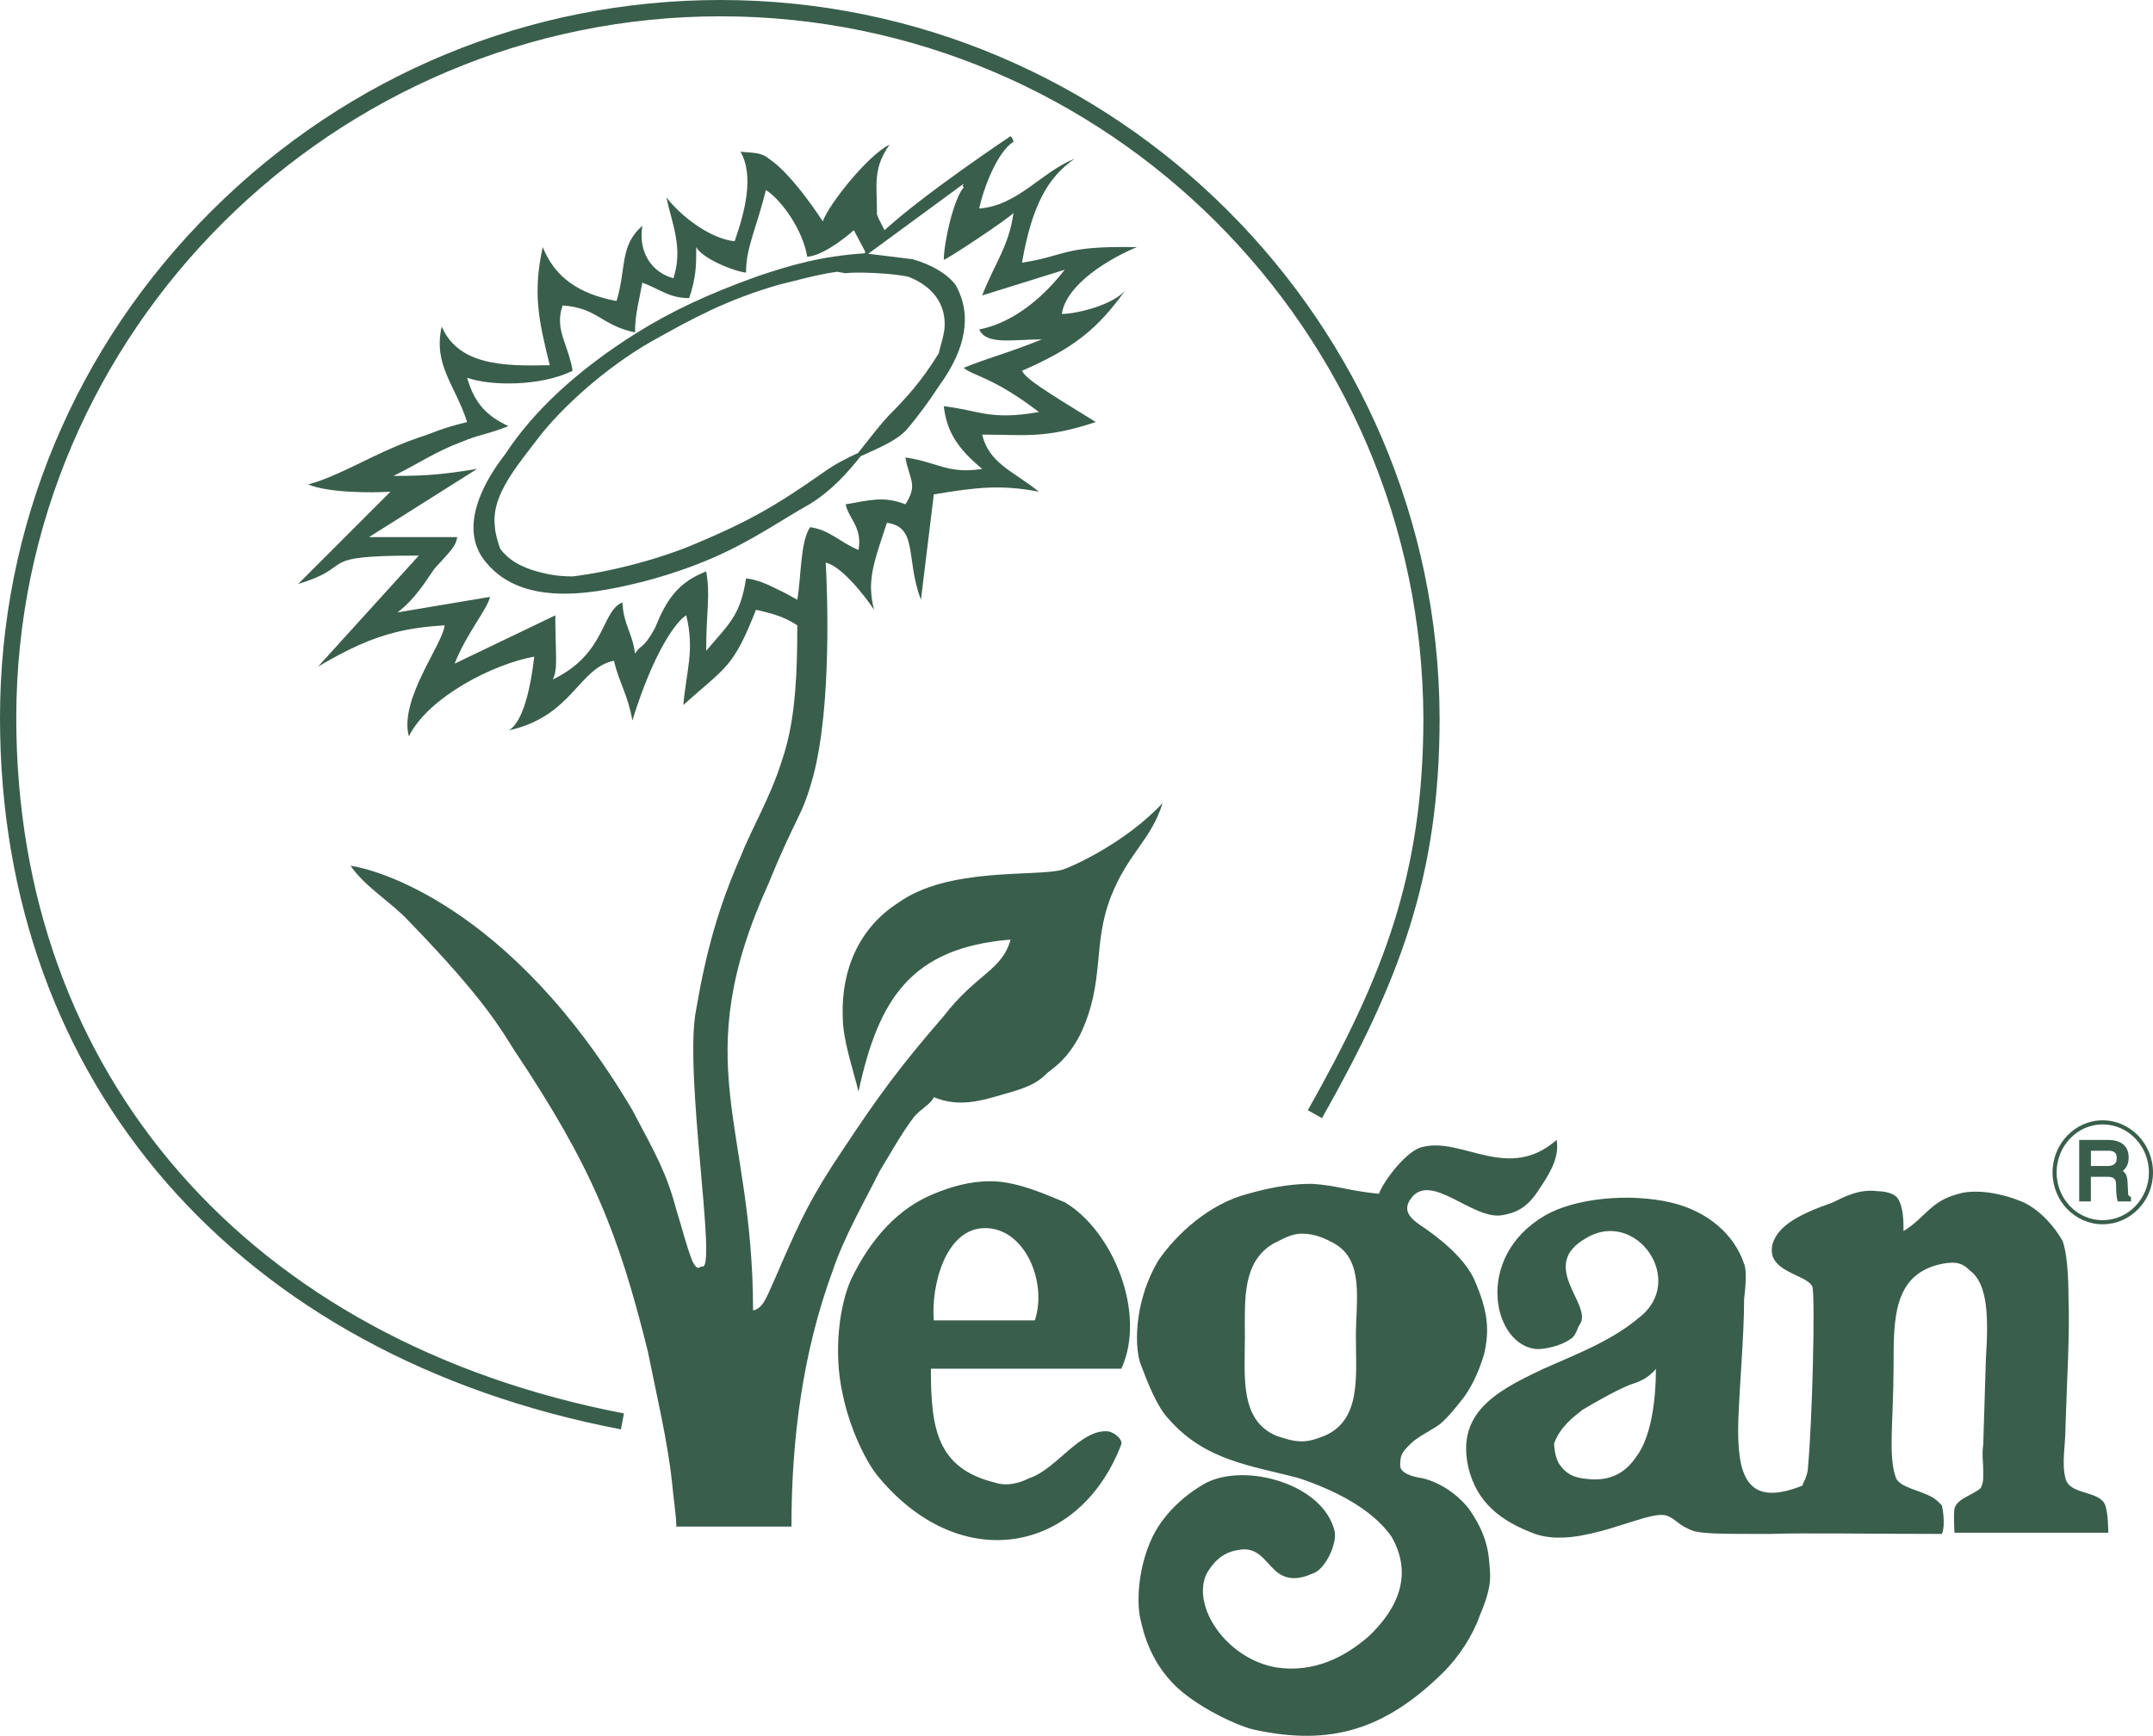 <?xml version="1.0" encoding="UTF-8"?>
<svg id="Layer_1" data-name="Layer 1" xmlns="http://www.w3.org/2000/svg" viewBox="0 0 529.18 426.68">
  <defs>
    <style>
      .cls-1, .cls-2 {
        fill: #3a5e4c;
        stroke-width: 0px;
      }

      .cls-2 {
        fill-rule: evenodd;
      }
    </style>
  </defs>
  <path class="cls-1" d="M152.61,351.36C58.48,333.28,0,266.26,0,176.46c0-47.01,18.5-91.3,52.1-124.72C85.64,18.37,130.04,0,177.1,0c97.09,0,176.38,79.15,176.74,176.45,0,39.6-10.16,65.13-28.91,98.41l-3.48-1.96c18.42-32.68,28.4-57.73,28.4-96.43-.36-95.09-77.85-172.46-172.74-172.46S4,81.36,4,176.46c0,87.77,57.23,153.28,149.36,170.98l-.75,3.93Z"/>
  <g>
    <path class="cls-1" d="M523.52,294.1c-.43-.24-.46-.31-.46-1l-.14-2.54c-.06-1.59-.55-2.32-1.18-2.73.75-.6,1.46-1.51,1.46-3.3,0-2.78-1.81-4.32-5.11-4.32h-7.05v15.11h2.87v-6.05h4.18c1.68,0,2.02.81,2.02,2.02,0,1.82.11,3.06.31,3.69l.11.34h3.24v-1.08l-.26-.14ZM520.26,284.67c0,1.37-.71,1.95-2.38,1.95h-3.96v-3.75h4.25c1.26,0,2.09.31,2.09,1.8Z"/>
    <path class="cls-1" d="M516.8,300.94c-6.79,0-12.31-5.71-12.31-12.74s5.52-12.81,12.31-12.81,12.38,5.75,12.38,12.81-5.55,12.74-12.38,12.74ZM516.8,276.39c-6.24,0-11.31,5.3-11.31,11.81s5.07,11.74,11.31,11.74,11.38-5.27,11.38-11.74-5.11-11.81-11.38-11.81Z"/>
  </g>
  <g>
    <path class="cls-1" d="M234.97,70.19c-1.92-2.72-5.9-5.14-10.72-6.48l-10.85-1.33-.87-.11h-.04c-10.9.73-18.08,2.89-26.34,5.65-12.21,4.39-21.14,8.58-29.83,14.01-14.38,9.06-25.24,19.11-32.24,29.85-3.92,4.99-12.21,17.55-4.6,26.48,4.83,5.89,12,7.67,19.23,7.67s14.38-1.75,19.44-2.97c16.58-4.39,25.33-9.71,33.79-14.85,2.22-1.35,4.5-2.74,6.88-4.07,5.5-3.36,9.29-7.61,12.72-11.89.57-.26,1.13-.52,1.7-.77,3.68-1.67,7.16-3.25,9.38-5.52,2.72-3.14,5.62-7.04,8.17-10.97,6.71-9.19,8.12-17.49,4.18-24.7ZM231.17,85.11c-.23.85-.38,1.37-.41,1.69-4.34,7.05-8,10.97-12.33,15.36h-.01c-2.06,2.24-3.93,4.62-5.73,6.92-.59.75-1.18,1.51-1.79,2.27-2.72,1.25-5.61,2.7-8.24,4.58-12.29,8.64-18.81,12.29-31.73,17.73-8.56,3.67-20.71,6.89-30.19,8.03-4.15,0-7.14-.69-10.33-1.7-2.8-1.07-5.12-2.13-7.44-5.03-.64-1.79-1.31-4.12-1.32-5.44-.96-6.85,4.15-13.45,9.56-20.43.5-.65,1.01-1.3,1.5-1.95,5.33-6.81,15.89-16.65,27.5-23.27l.31-.17c9.22-5.14,17.93-10,31.03-13.75,1.17-.28,2.33-.57,3.52-.87,3.36-.86,6.83-1.74,10.68-2.28l2.1.37.08-.02c2.02-.35,11.34-.07,15.43.91,5.82,2.3,8.96,6.53,8.83,11.92,0,1.52-.59,3.61-1.02,5.13Z"/>
    <g>
      <path class="cls-2" d="M378.78,336.73c7.63-3.46,16.99-6.84,24.05-12.82,11.88-9.07-.72-26.93-12.96-19.58-11.88,6.7,1.37,16.13-1.44,21.02-.65.65-1.01,3.1-2.45,3.82-2.38,1.73-6.26,2.45-7.99,2.45-10.87-.36-16.13-22.39,1.73-32.83,7.34-4.25,20.66-5.62,31.1-3.17,8.78,2.09,15.41,7.7,17.86,15.05.72,1.73.36,5.62,0,8.71,0,8.78-1.08,20.3-1.44,30.1-.29,12.89,1.8,21.31,15.77,15.7,0-.36,1.37-2.45,1.37-4.54,1.08-11.52,1.8-41.9,1.08-44.35-1.37-3.17-11.52-3.53-9.79-10.51,1.37-4.54,6.62-7.34,14.69-10.15,2.81-1.37,6.62-3.46,11.16-2.81,1.44,0,3.89.36,4.9,1.73,1.44,2.16,1.44,5.62,1.44,8.06,5.26-3.17,6.62-7.34,13.25-9.07,4.18-1.37,10.87-.36,16.42,2.09,4.25,2.09,7.7,6.26,9.43,9.43,1.08,2.81,1.44,8.78,1.44,13.32.36,9.79-.36,20.23-.72,32.11,0,4.9-1.01,9.14,0,12.96,1.08,4.18,8.42,2.81,9.79,6.62.72,2.09.72,6.7.72,6.7h-37.8s-.29-4.25,0-5.98c.72-2.45,4.25-3.17,6.34-4.9.36-.36.72-1.73.72-2.45v-2.09c0-2.09-.36-3.53,0-6.26.29-8.06.29-10.15.65-21.02.72-10.8.36-18.5-3.82-21.67-1.73-1.73-3.17-2.45-6.98-1.73-11.88,2.45-11.88,13.25-11.88,24.84,0,13.61-1.44,22.68.65,27.94,1.08,2.09,5.26,2.81,8.06,4.18,1.73.72,3.17,2.45,3.17,2.45,0,0,1.01,4.54,0,6.98-17.86,0-33.55-.29-42.34,0-11.88,0-15.34,0-18.5-.65-4.18-1.44-4.54-3.17-6.98-3.89-4.9-1.37-21.02,8.42-32.18,4.54-8.35-3.1-14.33-7.63-16.42-16.42-2.81-12.89,6.05-18.36,17.93-23.9ZM383.31,359.98c1.51,2.16,3.31,3.24,6.48,3.53,4.03.5,8.79-.07,12.31-5.33,3.82-4.9,4.9-14.33,4.9-21.67-2.09,2.45-4.18,3.17-6.41,3.89-4.18,1.73-9.36,4.82-11.59,6.12-2.16,1.73-5.53,4.11-7.04,8.36.07,1.58.49,3.88,1.35,5.11Z"/>
      <path class="cls-2" d="M287.19,348.68h-.07c-2.81-3.1-4.9-8.35-6.98-13.97-1.37-4.9-1.08-15.33,4.54-24.84,4.54-6.62,12.6-13.97,22.03-16.42,7.34-2.09,12.24-2.45,15.77-2.45,5.9.36,9.07,1.73,16.42,2.45,1.37-3.46,6.98-10.8,10.8-11.52,9.79-2.45,21.02,8.71,32.9-1.73.65,3.82-1.08,7.34-3.89,11.52-2.81,4.54-5.26,6.26-9.43,6.98-7.34,1.37-17.86-11.16-22.68-3.82-1.8,2.74,0,4.54,2.45,6.26,4.82,3.17,10.8,8.06,13.25,13.25,3.53,8.06,3.82,12.6,2.45,18.58-1.08,3.46-2.45,6.98-4.9,10.44-1.73,2.16-3.53,4.61-5.98,6.7-2.45,1.73-5.54,3.1-7.27,4.9-2.16,2.09-2.45,2.81-2.45,5.26,0,1.73,2.74,2.74,5.54,3.1,4.18,1.08,8.06,3.53,11.23,7.34,3.46,4.9,4.9,9.07,5.18,13.97.36,3.53.36,5.98-2.45,12.6-1.73,4.9-5.18,10.15-9.07,13.97-14.33,14.04-27.58,17.86-45.79,14.04-4.18-.72-15.34-5.98-20.59-11.59-6.7-6.98-7.7-15.34-8.06-16.42-.72-4.18-.36-12.24,3.17-19.58,3.1-6.26,8.71-10.8,13.25-13.25,9.79-4.9,28.66.36,31.46,11.88.72,3.17-2.45,9.79-5.54,10.51-1.44.65-4.9,2.09-8.06,0-2.81-1.8-4.54-6.33-9.07-5.98-3.53.36-6.33,1.73-8.78,5.98-3.82,7.99,4.9,20.95,17.14,23.04,9.07,1.37,16.78-2.45,22.75-7.7,7.34-6.98,10.8-15.34,5.54-24.48-4.9-6.98-14.33-11.52-22.68-14.33-11.52-3.1-23.11-4.18-32.18-14.69h.07ZM305.98,328.45c0,9.79-1.37,20.59,7.7,24.48,2.09.65,3.89,1.37,6.34,1.37,2.09,0,3.82-.72,5.54-1.37,9.07-3.89,7.7-14.69,7.7-24.48,0-8.78,2.09-18.58-5.26-22.75-2.45-1.37-4.9-2.45-7.99-2.45-2.81,0-4.9,1.44-7.06,2.45-7.63,4.54-6.98,13.68-6.98,22.75Z"/>
      <path class="cls-2" d="M239.17,336.44h-10.37c0,14.69,1.44,24.48,15.77,28.01,3.1,1.01,6.26,0,8.35-1.08,6.7-2.09,12.6-12.24,19.51-11.52,1.73.36,3.53,2.09,3.17,3.17-10.08,26.57-39.1,32.47-59.4,8.35-3.1-3.46-7.27-11.88-9.07-20.59-2.45-10.87-.65-22.39,2.09-28.37,4.9-10.08,11.59-17.42,20.3-20.95,4.18-1.73,8.71-3.1,13.97-3.1,6.62,0,13.97,3.46,18.22,5.18,11.81,6.98,20.16,27.29,13.9,40.9h-36.43ZM254.36,324.56c3.1-9.43-2.45-22.68-12.24-22.68s-13.32,14.33-12.6,22.68h24.84Z"/>
      <path class="cls-2" d="M260.98,213.83c-6.62,1.72-27.93-.72-40.17,8.06-9.8,6.26-14.04,16.7-13.68,27.86,0,5.98,2.44,12.6,3.88,18.58,4.9-22.75,12.89-35.35,37.37-37.37-2.09,7.63-8.35,8.35-16.41,18.79-10.88,12.6-15.77,19.23-24.84,32.91-8,11.88-10.44,17.49-15.05,27.93,0,0-1.01,2.45-2.45,5.62-1.01,2.09-2.09,5.54-4.54,5.9,0-46.15-16.41-60.48,3.89-105.12,6.99-17.13,7.99-15.76,10.8-25.84.66-2.43,1.21-5.09,1.66-7.89,3.11-19.3,1.51-44.96,1.51-44.96,3.53.72,9.07,7.34,11.88,11.59-1.73-6.98-.36-10.87,3.17-21.38,7.7,1.08,4.53,8.78,8.35,18.93l3.17-25.92c10.51-1.73,16.41-2.45,25.85-.65-6.63-5.25-12.24-6.98-13.97-14.04,10.51,0,15.41,1.08,27.93-3.09-12.52-7.71-17.06-10.51-18.14-12.6,12.76-5.53,18.68-10.36,25.45-19.86-2.87,3.63-11.99,5.89-15.66,5.89,1.08-7.34,11.81-13.68,18.43-16.42-18.43-.36-17.06,2.09-28.22,3.82,2.45-13.97,6.26-20.95,12.96-25.56-8.06,3.17-14.04,11.59-23.47,12.24,1.08-5.18,4.53-13.97,8.42-16.42,0-.36-.36-1-.72-1.36,0,0-21.06,14.04-30.97,23.11.01.01.02.02.02.03h-.05s.02-.02.03-.03c-.77-1.44-2.12-4.04-1.86-4.25,0-6.98-1.08-10.87,3.1-16.78-5.19,2.45-14.98,14.69-16.42,18.87,0,0-7.34-11.52-13.25-15.41-2.09-1.73-4.25-1.37-6.98-1.73,3.45,5.98,1.01,15.05-1.44,22.03-6.27-.72-13.25-6.26-16.78-10.8,1.44,6.63,4.18,12.53,1.73,19.88-5.18-1.37-8.71-6.27-7.63-12.89-5.62,4.89-3.89,10.44-6.34,18.5-9.07-1.73-15.05-5.61-18.14-13.25-2.45,11.16-1.08,17.79,1.73,29.02-11.52.29-22.4,0-26.57-9.5-2.09,9.5,3.17,14.04,6.26,23.47-6.98,1.73-7.63,2.45-11.88,3.81-1.89.64-3.72,1.35-5.5,2.11-8.09,3.43-15.16,7.71-21.71,9.41,4.89,2.09,15.69,2.09,20.23,1.8l-22.68,22.68c13.81-4.18,4.76-6.59,24.16-6.94,1.63-.03,3.45-.04,5.5-.04l-5.5,6.06-19.27,21.23c7.46-4.39,13.14-6.99,19.27-8.49,3.63-.89,7.42-1.39,11.84-1.66-.36,4.53-11.23,18.21-8.79,27.28,4.9-9.79,21.03-17.85,30.82-19.58-1.44,12.6-4.25,17.14-6.34,18.14,15.77-3.45,17.14-15.33,25.92-17.13,1.37,5.61,3.46,8.42,4.54,14.69,5.18-16.78,10.8-24.48,13.25-25.85,2.09,8.71,0,13.61-.72,22.03,10.51-9.43,12.24-9.07,17.85-23.4,2.16.5,3.75.86,5.33,1.44,1.44.5,2.95,1.15,4.83,2.38,0,12.25-.53,21.46-2.67,29.55-.35,1.36-.76,2.69-1.22,4-2.74,8.78-7.35,16.41-10.08,23.4-5.26,11.95-8.43,23.04-10.87,37.37-3.17,15.4,5.25,64.65,1.44,63.28-.72,0-1.08,1.37-2.45-1.44-1.8-4.89-2.16-6.98-3.89-12.52-2.45-9.15-4.9-13.32-10.8-24.48-30.1-50.98-64.01-59.4-69.26-60.05,3.52,5.18,10.15,9.07,14.32,13.61,18.94,19.51,22.76,26.85,25.92,31.75,18.87,28.29,25.49,44.35,32.84,74.09,2.08,10.51,4.89,22.03,5.97,32.54.29,3.46,1.01,7.7,1.01,10.44h28.3c0-21.67,2.8-42.98,10.15-62.93,2.81-8.35,7.7-16.77,11.52-24.41,2.16-3.52,5.25-9.14,8.42-13.32,1.73-2.08,4.18-3.16,4.9-4.89,5.97,2.45,11.16,1.08,17.13-.72,6.27-1.73,8.36-2.81,10.8-5.26,2.16-1.73,4.9-3.45,8.07-9.43,6.26-13.25,2.81-22.03,7.63-34.13,4.18-10.51,9.79-13.68,12.6-22.75-9.14,9.79-22.32,15.7-24.77,16.42ZM191.07,144.85c-2.66-1.37-5.33-2.45-7.7-2.66-1.37,9.07-4.18,11.16-9.8,17.78,0-9.79,1.08-13.61,0-19.51-6.98,2.73-9.79,6.98-12.6,13.97-3.09,5.54-3.45,3.81-4.89,6.26-.65-5.26-2.81-6.98-3.1-12.6-5.25,2.09-3.89,12.6-17.13,18.94,1.36-2.45.64-6.34.64-15.77l-24.76,11.88c3.09-7.71,7.99-13.25,8.71-16.42l-22.75,3.82c4.6-3.46,7.34-8.35,9.14-10.8,4.18-4.54,5.26-5.62,5.54-7.71h-21.67l6.74-4.25,19.83-12.52c-8.08,1.33-12.26,1.71-19.83,1.73h-.76c.26-.12.51-.24.76-.37,5.51-2.71,9.68-5.65,16.01-7.99,4.18-1.8,6.27-1.8,11.52-3.88-5.25-2.45-8.35-5.55-10.15-11.88,5.98,2.08,18.22,2.08,25.92-1.73-1.08-6.63-4.53-10.15-2.45-16.06,8.72.65,9.44,4.9,17.79,6.63,0-4.54,1.08-8.07,1.8-12.24,4.53,1.72,6.62,3.81,11.52,3.81,1.73-5.25,1.73-7.99,1.73-12.53,1.44,2.74,9.07,5.91,12.24,6.27,0-6.27,2.44-10.51,4.89-20.31,3.82,2.45,9.07,9.8,10.15,16.42,4.76-.43,11.45-6.55,11.45-6.55l2.79,5.26v.15c-.04.1-.08.19-.12.28-.13.33-.18.62-.15.86l1.02-.75,23.32-17.11c.65,0-.58.08.14.8-2.45,2.73-4.89,13.6-4.89,17.78.72,0,16.41-10.44,17.13-11.52-1.08,8.06-4.53,12.24-7.7,20.3l20.3-6.33c-4.89,6.33-12.24,12.96-21.02,14.69,1.8,3.88,8.06,2.44,15.41,2.44-9.8,3.89-12.24,4.18-19.23,6.99,2.45,2.09,6.99,2.09,18.51,10.87-12.24,2.09-14.33-.36-23.4-1.44.72,6.34,3.52,10.51,9.43,15.41-8.35,1.37-11.16-1.73-18.87-2.81,1.01,5.62,3.17,6.62,0,11.52-5.25-2.09-8.78-1.01-14.68,0,.72,3.53,4.17,5.62,3.16,11.23-4.89-2.09-6.98-4.89-11.88-5.61-2.44,3.52-2.16,11.88-3.16,17.85-1.52-.86-3.17-1.8-4.9-2.59Z"/>
    </g>
  </g>
</svg>